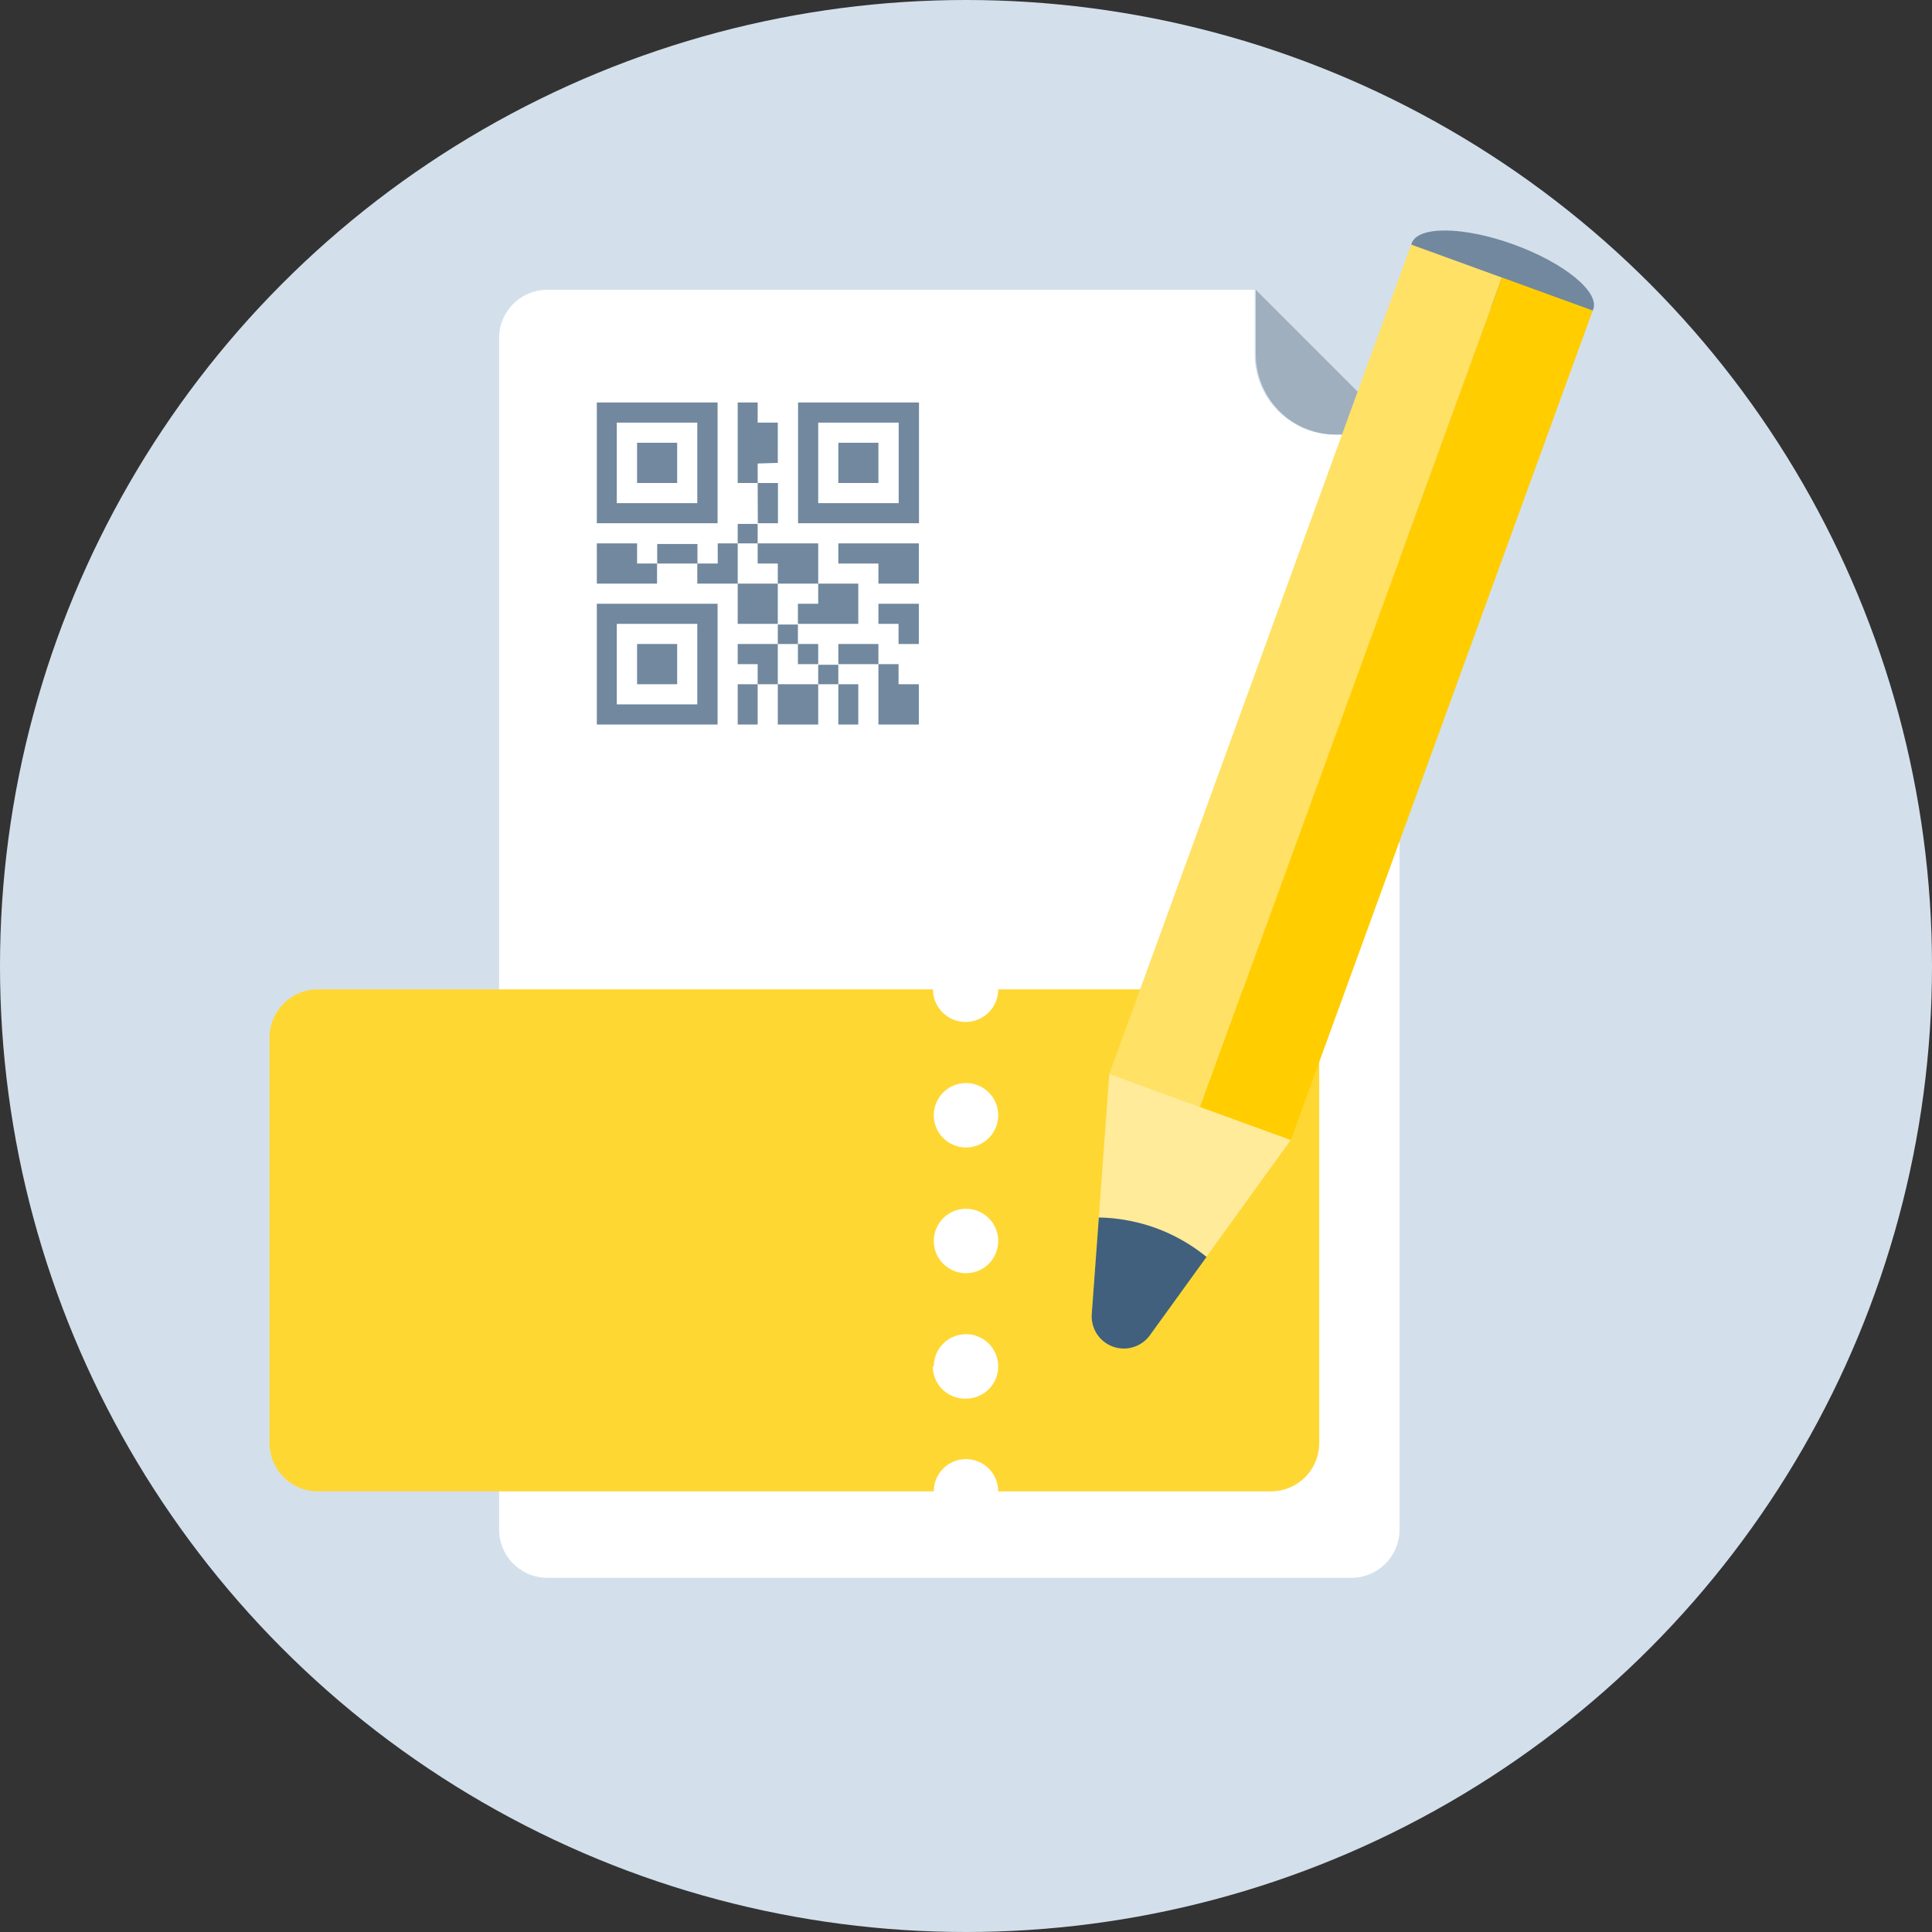 <svg xmlns="http://www.w3.org/2000/svg" viewBox="0 0 120 120"><rect x="0" y="0" width="120" height="120" fill="#333333" stroke="none"/><circle cx="60" cy="60" r="60" fill="#d3e0eb"/><path d="M78 18l9 9h-4a5 5 0 01-5-5z" fill="#a0afbe"/><path d="M84 98H34a3 3 0 01-3-3V21a3 3 0 013-3h43.93v4a5 5 0 005 5h4v68A3 3 0 0184 98z" fill="#fff"/><path d="M37.07 25v7.5h7.5V25zm6.24 6.25h-5v-5h5zM39.57 30h2.49v-2.5h-2.49zm-2.5 7.5V45h7.5v-7.5zm6.24 6.25h-5v-5h5zm-3.74-1.25h2.49V40h-2.49zm10-17.5v7.5h7.51V25zm6.25 6.25h-5v-5h5zM52.07 30h2.49v-2.5h-2.49zm-12.5 3.75h-2.5v2.5h3.74V35h-1.24zm6.25 5h2.49v-2.5h-2.49zm-5-3.75h2.5v-1.21h-2.5zm7.5 5h-2.5v1.25h1.24v1.25h1.25V40zm-3.74-6.25V35h-1.27v1.25h2.51v-2.5zm2.49-1.25h1.25V30h-1.26zm1.24 2.5v1.25h2.51v-2.5h-3.76V35zm-2.49-1.25h1.24v-1.21h-1.24zM48.31 45h2.51v-2.5h-2.51zm-2.49 0h1.24v-2.5h-1.24zm2.49-5h1.25v-1.21h-1.25zm0-11.25v-2.5h-1.25V25h-1.24v5h1.24v-1.21zM52.07 45h1.24v-2.5h-1.24zm0-3.75h2.49V40h-2.49zm-1.25 1.25h1.25v-1.21h-1.25zm-1.26-1.25h1.26V40h-1.26zm5-3.75v1.25h1.25V40h1.26v-2.5h-2.51zm1.25 3.75h-1.25V45h2.51v-2.5h-1.26zm-6.25-3.75v1.25h3.75v-2.5h-2.49v1.25zm2.51-3.75V35h2.49v1.25h2.51v-2.5h-5z" fill="#71889e"/><path d="M19.74 92.63H58a2 2 0 014 0h16.94a3 3 0 003-3V64.45a3 3 0 00-3-3H62a2 2 0 01-4.05 0H19.74a3 3 0 00-3 3v25.18a3 3 0 003 3zM60 71.27a2 2 0 112-2 2 2 0 01-2 2zm0 7.81a2 2 0 112-2 2 2 0 01-2 2zm-2 5.79a2 2 0 112 2 2 2 0 01-2.06-2z" fill="#ffd733"/><ellipse cx="93.32" cy="17.16" rx="2.09" ry="6" transform="rotate(-70 93.319 17.157)" fill="#71889e"/><path fill="#ffe166" d="M87.65 15.19l5.639 2.052-18.753 51.524-5.638-2.052z"/><path fill="#ffcd00" d="M93.29 17.236l5.638 2.052L80.175 70.81l-5.638-2.052z"/><path d="M80.17 70.81l-11.27-4.1-1.09 14.9a2 2 0 003.61 1.32z" fill="#ffeb99"/><path d="M71.8 76.28a11.07 11.07 0 00-3.55-.66l-.44 6a2 2 0 003.61 1.32l3.52-4.87a10.89 10.89 0 00-3.14-1.79z" fill="#41607d"/></svg>